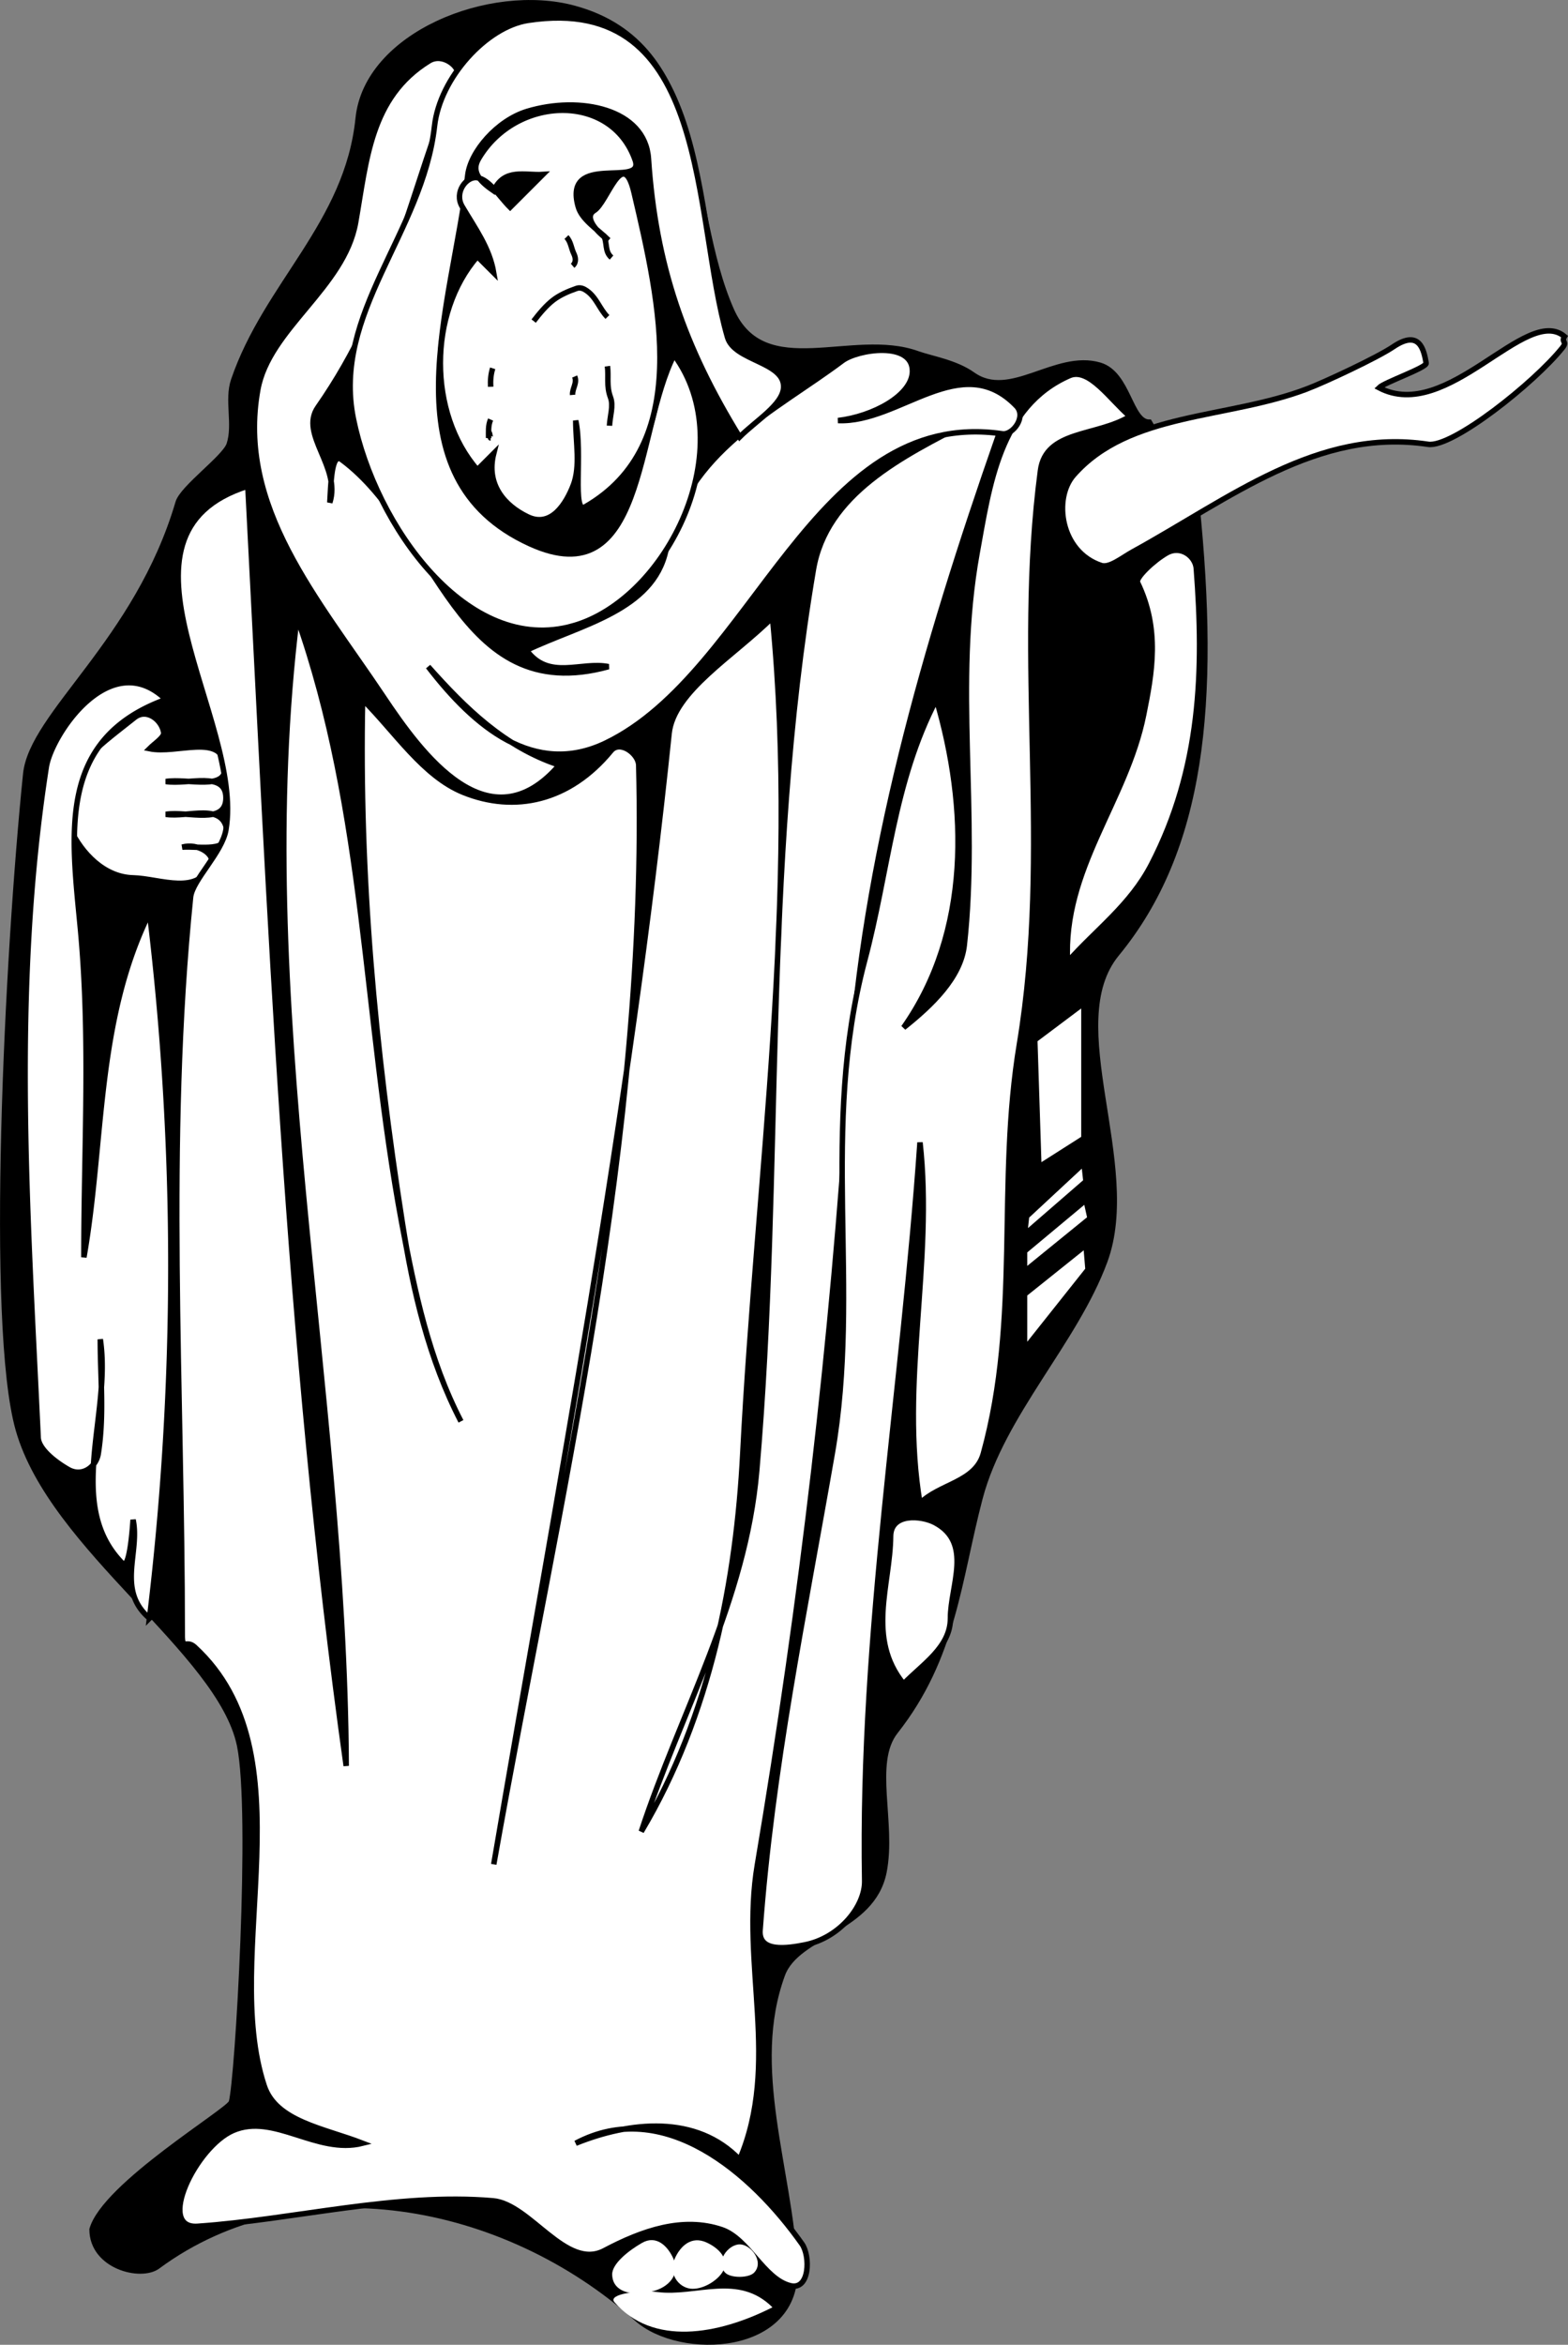 <svg xmlns="http://www.w3.org/2000/svg" width="143.466" height="214.377"><rect width="100%" height="100%" fill="#808080" stroke="none"/><path d="M109.488 45.95c1.875 18.375.547 31.703-7.312 41.25-5.25 6.375 2.18 19.215-1.094 28.102-2.703 7.344-9.383 13.96-11.418 21.66-1.973 7.488-2.371 14.531-7.734 21.336-2.266 2.871-.164 8.344-1.051 12.844-1.055 5.332-7.934 5.68-9.297 9.394-3.125 8.524.672 17.711 1.137 26.715.402 7.855-10.492 8.293-14.453 4.734-12.09-10.843-30.871-14.363-43.84-4.785-1.547 1.145-6 0-6-3.375 1.148-4.05 12.52-10.844 12.75-11.625.57-1.953 2.023-26.457.75-32.625C20.14 150.97 4.773 141.61 1.676 130.7c-2.707-9.52-1.024-43.27.68-59.93C2.921 65.256 12.55 58.7 16.3 45.95c.398-1.355 4.265-4.101 4.672-5.316.605-1.82-.211-4.051.406-5.863 2.992-8.786 10.414-14.278 11.398-23.957C33.56 3.177 44.847-1.32 52.523.759c12.41 3.36 10.122 17.969 14.399 27.61 2.988 6.737 11.07 1.823 17.023 3.972 1.29.46 3.461.789 5.047 1.914 3.45 2.453 7.578-2.05 11.625-.867 2.633.773 2.774 5.238 4.547 5.215l4.324 7.347"/><path fill="none" stroke="#000" stroke-width=".5" d="M109.488 45.95c1.875 18.375.547 31.703-7.312 41.25-5.25 6.375 2.18 19.215-1.094 28.102-2.703 7.344-9.383 13.96-11.418 21.66-1.973 7.488-2.371 14.531-7.734 21.336-2.266 2.871-.164 8.344-1.051 12.844-1.055 5.332-7.934 5.68-9.297 9.394-3.125 8.524.672 17.711 1.137 26.715.402 7.855-10.492 8.293-14.453 4.734-12.09-10.843-30.871-14.363-43.84-4.785-1.547 1.145-6 0-6-3.375 1.148-4.05 12.52-10.844 12.75-11.625.57-1.953 2.023-26.457.75-32.625C20.14 150.97 4.773 141.61 1.676 130.7c-2.707-9.52-1.024-43.27.68-59.93C2.921 65.256 12.55 58.7 16.3 45.95c.398-1.355 4.265-4.101 4.672-5.316.605-1.82-.211-4.051.406-5.863 2.992-8.786 10.414-14.278 11.398-23.957C33.56 3.177 44.847-1.32 52.523.759c12.41 3.36 10.122 17.969 14.399 27.61 2.988 6.737 11.07 1.823 17.023 3.972 1.29.46 3.461.789 5.047 1.914 3.45 2.453 7.578-2.05 11.625-.867 2.633.773 2.774 5.238 4.547 5.215zm0 0"/><path fill="#fff" d="M12.18 80.259c2.484.062 6.086 1.738 7.164-1.418.25-.723-1.211-1.797-2.668-1.39 1.629-.106 4.328.558 4.094-1.45-.313-2.684-3.551-1.23-5.594-1.55 2.043-.317 5.496 1.007 5.496-1.5 0-2.509-3.453-1.18-5.496-1.5 2.043-.317 5.652.913 5.41-1.438-.305-3-4.414-1.047-6.91-1.563.504-.504 1.367-1.039 1.304-1.469-.168-1.156-1.558-2.27-2.68-1.37-3.413 2.738-7.96 5.69-5.85 10.214 1.003 2.156 3.062 4.371 5.73 4.434"/><path fill="none" stroke="#000" stroke-width=".5" d="M12.18 80.259c2.484.062 6.086 1.738 7.164-1.418.25-.723-1.211-1.797-2.668-1.39 1.629-.106 4.328.558 4.094-1.45-.313-2.684-3.551-1.23-5.594-1.55 2.043-.317 5.496 1.007 5.496-1.5 0-2.509-3.453-1.18-5.496-1.5 2.043-.317 5.652.913 5.41-1.438-.305-3-4.414-1.047-6.91-1.563.504-.504 1.367-1.039 1.304-1.469-.168-1.156-1.558-2.27-2.68-1.37-3.413 2.738-7.96 5.69-5.85 10.214 1.003 2.156 3.062 4.371 5.73 4.434zm0 0"/><path fill="#fff" d="M7.363 84.981c-.82-8.753-2.187-17.402 7.813-21.03-5.078-4.903-10.477 3.234-10.938 6.167-3.195 20.508-1.699 40.813-.746 61.32.047 1.043 1.531 2.208 2.742 2.903 1.305.75 2.567-.25 2.754-1.418.559-3.5.188-6.969.188-10.473 1.05 6.965-3.262 15.13 2.027 20.48.578.587.863-2.347.973-3.98.64 2.98-1.54 6.426 1.5 9a266.505 266.505 0 0 0 0-64.5c-4.922 9.95-4.153 20.969-6 31.5 0-10 .62-19.965-.313-29.969"/><path fill="none" stroke="#000" stroke-width=".5" d="M7.363 84.981c-.82-8.753-2.187-17.402 7.813-21.03-5.078-4.903-10.477 3.234-10.938 6.167-3.195 20.508-1.699 40.813-.746 61.32.047 1.043 1.531 2.208 2.742 2.903 1.305.75 2.567-.25 2.754-1.418.559-3.5.188-6.969.188-10.473 1.05 6.965-3.262 15.13 2.027 20.48.578.587.863-2.347.973-3.98.64 2.98-1.54 6.426 1.5 9a266.505 266.505 0 0 0 0-64.5c-4.922 9.95-4.153 20.969-6 31.5 0-10 .62-19.965-.313-29.969zm0 0"/><path fill="#fff" d="M16.676 149.45c0 1.504.36.426 1.125 1.125 10.62 9.75 2.402 28.114 6.375 40.125 1.074 3.262 5.445 3.875 9 5.25-4.2 1.059-8.117-2.785-11.856-1.164-3.418 1.48-7.054 9.02-3.242 8.758 8.781-.605 18.156-3.094 27.031-2.332 3.403.297 6.684 6.414 10.2 4.55 3.464-1.835 7.175-3.116 10.73-1.91 2.426.825 3.836 4.508 6.258 5.118 1.812.457 1.851-2.719 1.082-3.809-4.637-6.562-12.676-13.469-20.703-9.21 4.953-1.993 11.035-2.653 15 1.5 3.75-8.821.074-17.817 1.625-26.977 4.144-24.48 6.84-47.762 8.41-71.953 1.3-20.04 6.836-39.25 13.633-58.684.25-.715-1.285-1.98-2.625-1.293-6.219 3.184-13.121 6.61-14.297 13.535-4.723 27.871-2.797 54.707-5.184 82.379-1.031 11.926-6.953 22.023-10.562 32.992 6.336-10.64 8.699-23.054 9.285-34.558 1.3-25.45 5.2-50.871 2.715-76.442-3.504 3.504-9.059 6.75-9.457 10.61-3.633 35.218-10.188 69.004-16.043 103.39 5.918-33.355 14.14-66.297 13.265-100.492-.03-1.07-1.726-2.309-2.539-1.316-3.812 4.632-8.84 5.695-13.52 3.797-3.648-1.481-6.21-5.489-9.206-8.489-.332 16.094 1.117 31.778 3.648 47.903.965 6.168 2.41 12.41 5.352 18.097-2.942-5.687-4.242-11.855-5.41-18.11-3.551-19.034-3.235-37.425-9.59-55.39-4.328 34.992 4.32 69.926 4.5 105-5.45-38.824-6.95-77.91-9-117-14 4.418-.305 21.344-2.004 31.418-.348 2.078-3.078 4.606-3.235 6.16-2.292 22.512-.761 44.914-.761 67.422"/><path fill="none" stroke="#000" stroke-width=".5" d="M16.676 149.45c0 1.504.36.426 1.125 1.125 10.62 9.75 2.402 28.114 6.375 40.125 1.074 3.262 5.445 3.875 9 5.25-4.2 1.059-8.117-2.785-11.856-1.164-3.418 1.48-7.054 9.02-3.242 8.758 8.781-.605 18.156-3.094 27.031-2.332 3.403.297 6.684 6.414 10.2 4.55 3.464-1.835 7.175-3.116 10.73-1.91 2.426.825 3.836 4.508 6.258 5.118 1.812.457 1.851-2.719 1.082-3.809-4.637-6.562-12.676-13.469-20.703-9.21 4.953-1.993 11.035-2.653 15 1.5 3.75-8.821.074-17.817 1.625-26.977 4.144-24.48 6.84-47.762 8.41-71.953 1.3-20.04 6.836-39.25 13.633-58.684.25-.715-1.285-1.98-2.625-1.293-6.219 3.184-13.121 6.61-14.297 13.535-4.723 27.871-2.797 54.707-5.184 82.379-1.031 11.926-6.953 22.023-10.562 32.992 6.336-10.64 8.699-23.054 9.285-34.558 1.3-25.45 5.2-50.871 2.715-76.442-3.504 3.504-9.059 6.75-9.457 10.61-3.633 35.218-10.188 69.004-16.043 103.39 5.918-33.355 14.14-66.297 13.265-100.492-.03-1.07-1.726-2.309-2.539-1.316-3.812 4.632-8.84 5.695-13.52 3.797-3.648-1.481-6.21-5.489-9.206-8.489-.332 16.094 1.117 31.778 3.648 47.903.965 6.168 2.41 12.41 5.352 18.097-2.942-5.687-4.242-11.855-5.41-18.11-3.551-19.034-3.235-37.425-9.59-55.39-4.328 34.992 4.32 69.926 4.5 105-5.45-38.824-6.95-77.91-9-117-14 4.418-.305 21.344-2.004 31.418-.348 2.078-3.078 4.606-3.235 6.16-2.292 22.512-.761 44.914-.761 67.422zm0 0"/><path fill="#fff" d="M93.273 95.47c2.973-17.957-.402-34.852 1.926-52.45.492-3.718 5.106-3.074 8.196-4.945-1.762-1.48-3.743-4.52-5.547-3.73-6.395 2.8-7.328 10.054-8.45 16.238-2.171 12.004.16 23.813-1.168 35.82-.328 2.973-2.988 5.504-5.554 7.547 6.152-8.746 5.914-20.11 3-30-3.938 7.524-4.395 15.719-6.559 23.856-4.117 15.484-.328 29.87-2.965 45.054-2.601 14.946-5.527 28.899-6.609 43.621-.148 2.047 2.492 1.649 4.102 1.329 3.18-.633 5.507-3.52 5.468-5.848-.394-22.785 3.512-45.004 5.063-67.512 1.234 11.008-1.856 21.996 0 33 1.773-1.8 5.066-1.91 5.797-4.554 3.441-12.457 1.191-24.692 3.3-37.426"/><path fill="none" stroke="#000" stroke-width=".5" d="M93.273 95.47c2.973-17.957-.402-34.852 1.926-52.45.492-3.718 5.106-3.074 8.196-4.945-1.762-1.48-3.743-4.52-5.547-3.73-6.395 2.8-7.328 10.054-8.45 16.238-2.171 12.004.16 23.813-1.168 35.82-.328 2.973-2.988 5.504-5.554 7.547 6.152-8.746 5.914-20.11 3-30-3.938 7.524-4.395 15.719-6.559 23.856-4.117 15.484-.328 29.87-2.965 45.054-2.601 14.946-5.527 28.899-6.609 43.621-.148 2.047 2.492 1.649 4.102 1.329 3.18-.633 5.507-3.52 5.468-5.848-.394-22.785 3.512-45.004 5.063-67.512 1.234 11.008-1.856 21.996 0 33 1.773-1.8 5.066-1.91 5.797-4.554 3.441-12.457 1.191-24.692 3.3-37.426zm0 0"/><path fill="#fff" d="M105.348 79.044c4.566-8.824 4.816-17.809 4.109-27.074-.086-1.11-1.414-2.156-2.723-1.406-1.21.695-2.859 2.269-2.656 2.69 2.078 4.29 1.328 8.286.563 12.09-1.59 7.93-7.422 14.118-6.965 22.606 2.578-2.93 5.746-5.183 7.672-8.906"/><path fill="none" stroke="#000" stroke-width=".5" d="M105.348 79.044c4.566-8.824 4.816-17.809 4.109-27.074-.086-1.11-1.414-2.156-2.723-1.406-1.21.695-2.859 2.269-2.656 2.69 2.078 4.29 1.328 8.286.563 12.09-1.59 7.93-7.422 14.118-6.965 22.606 2.578-2.93 5.746-5.183 7.672-8.906zm0 0"/><path fill="#fff" d="m99.176 91.7-4.5 3.375.375 11.625 4.125-2.625V91.7"/><path fill="none" stroke="#000" stroke-width=".5" d="m99.176 91.7-4.5 3.375.375 11.625 4.125-2.625zm0 0"/><path fill="#fff" d="m93.926 111.2 5.25-4.875.187 1.688-5.625 4.875.188-1.688"/><path fill="none" stroke="#000" stroke-width=".5" d="m93.926 111.2 5.25-4.875.187 1.688-5.625 4.875zm0 0"/><path fill="#fff" d="m93.738 114.388 5.625-4.688.375 1.688-6 4.875v-1.875"/><path fill="none" stroke="#000" stroke-width=".5" d="m93.738 114.388 5.625-4.688.375 1.688-6 4.875zm0 0"/><path fill="#fff" d="m93.738 123.388 5.813-7.313-.188-2.25-5.625 4.5v5.063"/><path fill="none" stroke="#000" stroke-width=".5" d="m93.738 123.388 5.813-7.313-.188-2.25-5.625 4.5zm0 0"/><path fill="#fff" d="M35.066 63.689c3.516 5.261 9.684 13.71 16.11 6.261-5.016-1.648-8.606-5.191-12-9 4.246 5.528 9.73 10.114 16.246 6.985 13.515-6.496 18.965-30.801 36.293-28.274.945.133 2.226-1.558 1.285-2.539-5.035-5.23-10.691 1.578-16.324 1.328 3.176-.37 6.789-2.289 6.808-4.504.024-2.773-5.004-2.02-6.414-.965-6.199 4.645-14.234 8.27-16.14 17.313-1.164 5.527-7.828 6.8-12.754 9.156 2.039 2.793 5 .989 7.5 1.5-13.903 3.828-15.649-12.445-24.422-18.93-.953-.703-.973 2.301-1.078 3.93 1.05-3.258-2.813-6.246-1.09-8.71C36.078 27.223 37.52 17.293 41.84 6.813c.265-.645-1.309-2.032-2.59-1.239-5.383 3.324-5.71 9.098-6.71 14.766-1.052 5.953-7.942 9.71-8.95 15.277-1.938 10.715 5.5 19.13 11.476 28.07"/><path fill="none" stroke="#000" stroke-width=".5" d="M35.066 63.689c3.516 5.261 9.684 13.71 16.11 6.261-5.016-1.648-8.606-5.191-12-9 4.246 5.528 9.73 10.114 16.246 6.985 13.515-6.496 18.965-30.801 36.293-28.274.945.133 2.226-1.558 1.285-2.539-5.035-5.23-10.691 1.578-16.324 1.328 3.176-.37 6.789-2.289 6.808-4.504.024-2.773-5.004-2.02-6.414-.965-6.199 4.645-14.234 8.27-16.14 17.313-1.164 5.527-7.828 6.8-12.754 9.156 2.039 2.793 5 .989 7.5 1.5-13.903 3.828-15.649-12.445-24.422-18.93-.953-.703-.973 2.301-1.078 3.93 1.05-3.258-2.813-6.246-1.09-8.71C36.078 27.223 37.52 17.293 41.84 6.813c.265-.645-1.309-2.032-2.59-1.239-5.383 3.324-5.71 9.098-6.71 14.766-1.052 5.953-7.942 9.71-8.95 15.277-1.938 10.715 5.5 19.13 11.476 28.07zm0 0"/><path fill="#fff" d="M52.46 57.212c8.626-2.48 15.435-16.34 9.216-24.762-3.574 6.934-2.621 22.074-13.172 17.274-13.332-6.063-7.086-21.797-5.707-33.7.246-2.156 2.691-5.011 5.445-5.843 4.809-1.453 10.79-.23 11.09 4.328.648 9.77 3.32 17.281 8.344 25.441 1.5-1.5 3.945-2.945 4.023-4.523.113-2.36-4.5-2.414-5.133-4.586C63.348 19.77 65.141-.714 48.312 1.864c-3.8.582-8.058 5.235-8.554 9.653-1.102 9.808-9.399 17.109-7.418 26.8 1.972 9.668 10.414 21.688 20.12 18.895"/><path fill="none" stroke="#000" stroke-width=".5" d="M52.46 57.212c8.626-2.48 15.435-16.34 9.216-24.762-3.574 6.934-2.621 22.074-13.172 17.274-13.332-6.063-7.086-21.797-5.707-33.7.246-2.156 2.691-5.011 5.445-5.843 4.809-1.453 10.79-.23 11.09 4.328.648 9.77 3.32 17.281 8.344 25.441 1.5-1.5 3.945-2.945 4.023-4.523.113-2.36-4.5-2.414-5.133-4.586C63.348 19.77 65.141-.714 48.312 1.864c-3.8.582-8.058 5.235-8.554 9.653-1.102 9.808-9.399 17.109-7.418 26.8 1.972 9.668 10.414 21.688 20.12 18.895zm0 0"/><path fill="#fff" d="M52.45 44.368c.671-1.762.226-3.914.226-5.918.64 2.977-.344 8.578.86 7.89 9.862-5.671 6.855-18.589 4.476-28.734-1.024-4.343-2.43.903-3.653 1.649-.976.598.262 1.969 1.317 2.695-1.004-.996-2.438-1.851-2.774-3.062-1.41-5.032 6.118-1.64 5.215-4.242-2.16-6.223-10.949-5.899-14.332-.125-.758 1.296.336 2.203 1.39 2.93.958-2.122 2.868-1.391 4.5-1.5-1.003 1-2.003 2.003-3 3-1.003-.997-1.905-2.56-3.038-2.708-.957-.129-2.114 1.344-1.348 2.64 1.184 2.013 2.496 3.763 2.887 6.067-.508-.504-1-.996-1.5-1.5-4.512 5.172-4.516 14.336 0 19.5l1.5-1.5c-.73 2.867.996 4.785 3.097 5.797 2.192 1.059 3.559-1.277 4.176-2.879"/><path fill="none" stroke="#000" stroke-width=".5" d="M52.45 44.368c.671-1.762.226-3.914.226-5.918.64 2.977-.344 8.578.86 7.89 9.862-5.671 6.855-18.589 4.476-28.734-1.024-4.343-2.43.903-3.653 1.649-.976.598.262 1.969 1.317 2.695-1.004-.996-2.438-1.851-2.774-3.062-1.41-5.032 6.118-1.64 5.215-4.242-2.16-6.223-10.949-5.899-14.332-.125-.758 1.296.336 2.203 1.39 2.93.958-2.122 2.868-1.391 4.5-1.5-1.003 1-2.003 2.003-3 3-1.003-.997-1.905-2.56-3.038-2.708-.957-.129-2.114 1.344-1.348 2.64 1.184 2.013 2.496 3.763 2.887 6.067-.508-.504-1-.996-1.5-1.5-4.512 5.172-4.516 14.336 0 19.5l1.5-1.5c-.73 2.867.996 4.785 3.097 5.797 2.192 1.059 3.559-1.277 4.176-2.879zm0 0"/><path fill="#fff" stroke="#000" stroke-width=".5" d="M51.828 21.673c.406.422.434 1.027.68 1.531.133.274.265.77-.117 1.094m3.187 4.683c-.723-.734-.996-1.777-1.898-2.402-.254-.18-.57-.328-.91-.215-.778.266-1.567.617-2.149 1.067-.656.504-1.25 1.222-1.793 1.925m7.125-5.808c-.672-.582-.344-1.367-.75-2.067M45.078 33.673c-.172.547-.215 1.113-.187 1.683v-.183m-.001 3.183c-.242.543-.183 1.122-.187 1.692.067-1.07.125 0 .188 0m7.687-5.625c.262.598-.238 1.11-.187 1.683m3.187-2.625c.125.942-.113 1.797.281 2.852.29.777-.054 1.711-.093 2.59"/><path fill="#fff" d="M119.613 35.548c-7.332 2.8-16.289 2.098-21.383 7.89-1.863 2.118-1.234 7.02 2.528 8.262.762.25 1.91-.71 2.91-1.261 8.906-4.895 16.883-11.333 27.004-9.817 2.215.328 9.691-5.594 12.281-8.824.492-.613-.14-.465.192-1.035-3.5-2.957-10.72 7.98-16.97 4.687.5-.504 4.384-1.832 4.313-2.25-.203-1.156-.57-3.136-3-1.5-1.511 1.02-6.261 3.227-7.875 3.848"/><path fill="none" stroke="#000" stroke-width=".5" d="M119.613 35.548c-7.332 2.8-16.289 2.098-21.383 7.89-1.863 2.118-1.234 7.02 2.528 8.262.762.25 1.91-.71 2.91-1.261 8.906-4.895 16.883-11.333 27.004-9.817 2.215.328 9.691-5.594 12.281-8.824.492-.613-.14-.465.192-1.035-3.5-2.957-10.72 7.98-16.97 4.687.5-.504 4.384-1.832 4.313-2.25-.203-1.156-.57-3.136-3-1.5-1.511 1.02-6.261 3.227-7.875 3.848zm0 0"/><path fill="#fff" d="M86.96 147.954c-.003-2.98 2.075-6.894-1.42-8.746-1.255-.66-4.032-.883-4.052 1.246-.039 4.45-2.226 9.32 1.188 13.496 1.754-1.808 4.285-3.351 4.285-5.996"/><path fill="none" stroke="#000" stroke-width=".5" d="M86.96 147.954c-.003-2.98 2.075-6.894-1.42-8.746-1.255-.66-4.032-.883-4.052 1.246-.039 4.45-2.226 9.32 1.188 13.496 1.754-1.808 4.285-3.351 4.285-5.996zM55.3 209.45h16.876"/><path fill="#fff" d="M60.16 209.556c-1.617-.203-4.594.168-3.941.922 3.492 4.023 9.453 3.007 14.457.472-3.13-3.113-6.957-.949-10.516-1.394"/><path fill="#fff" d="M60.137 209.353c1.172-.434 2.09-1.497 1.468-2.868-.527-1.156-1.562-2.171-2.87-1.421-1.212.695-2.739 1.898-2.723 2.882.031 1.883 2.445 2.032 4.125 1.407"/><path fill="#fff" d="M66.027 207.845c.868-1.207-.23-2.301-1.386-2.824-1.375-.622-2.375.308-2.899 1.464-.62 1.371.324 2.641 1.453 2.762.95.102 2.223-.558 2.832-1.402"/><path fill="#fff" d="M68.996 207.782c.945-.976-.273-2.59-1.32-2.586-1.055 0-2.274 1.61-1.328 2.586.496.512 2.156.508 2.648 0"/></svg>
